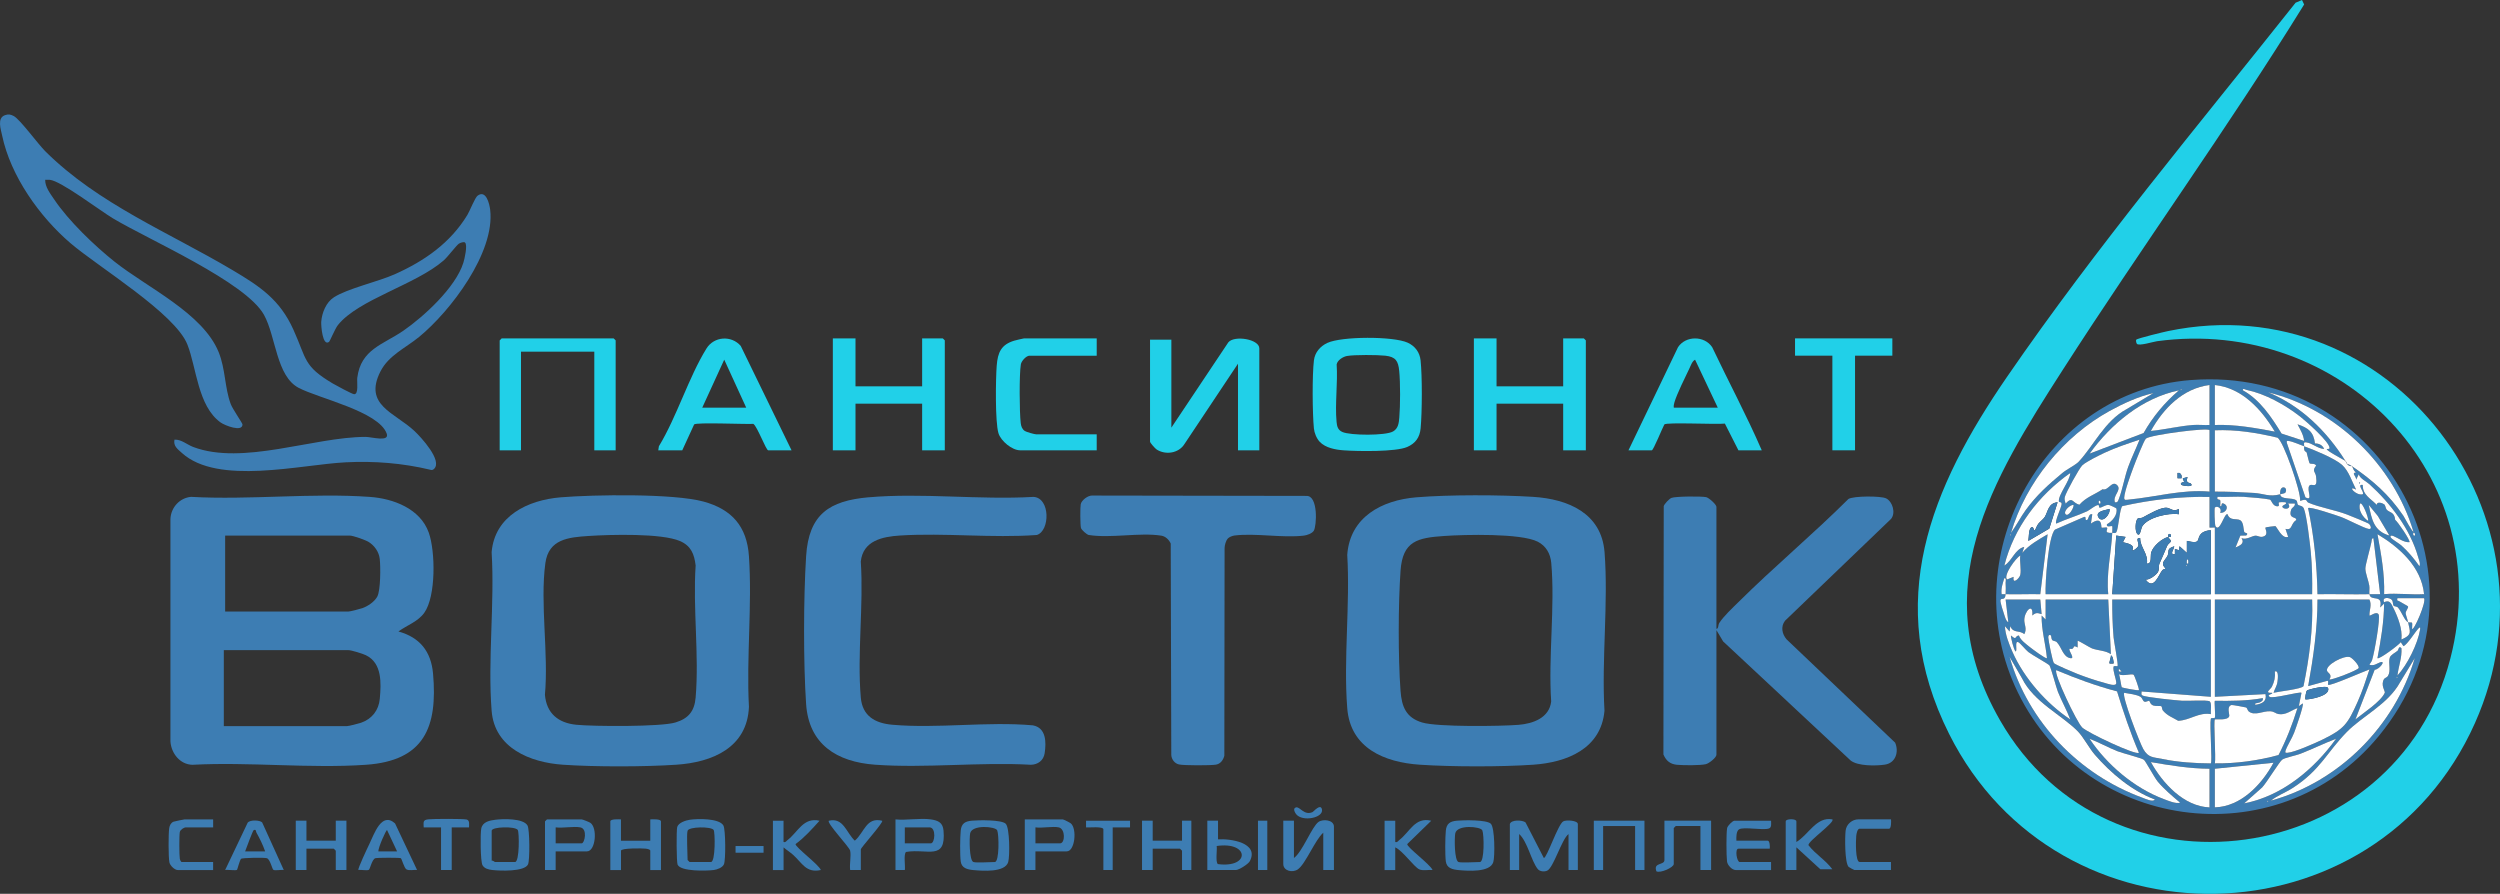 <?xml version="1.0" encoding="UTF-8"?> <svg xmlns="http://www.w3.org/2000/svg" id="_Слой_1" data-name="Слой 1" viewBox="0 0 708.3 253.23"><rect x="0" y="0" width="708.3" height="253.23" fill="#333333" stroke="none"/><defs><style> .cls-1 { fill: #fff; } .cls-2 { fill: #21d0e8; } .cls-3 { fill: #3d7db3; } </style></defs><path class="cls-2" d="M605.24,96.25c.26-.39,7.93-2.23,9.06-2.46,63.43-13.1,112.97,52.66,86.91,111.06-28.17,63.15-118.04,64.82-148.98,3.1-18.71-37.34-5.25-69.68,16.45-101.25,25.17-36.62,54.1-71.14,81.71-105.93l1.81-.77.61,1.27c-21.72,35.12-46.02,68.71-68.35,103.46-20.2,31.43-39.14,62.16-17.8,99.36,30.8,53.68,112.13,42.18,127.58-17.54,13.47-52.07-31.14-96.93-83.1-89.88-1.15.16-5.22,1.46-5.73.72-.19-.28-.3-.95-.18-1.14Z"></path><path class="cls-3" d="M646.02,140.04c.33-.1,1.35-.27,1.45-.44,1-1.68-1.72-2.52-1.45.44ZM598.44,150.98c-2.72.11-1.02-1.03-1.51-1.51-.13-.13-1.38.14-1.51,0-.2-.2.32-3.46-3.02-1.13l.38-2.64c-1.32-.33-.91,2.28-1.89,1.5-.07-.05.18-1-.49-.71l-8.18,3.56c-1.91,1.79-2.83,15.23-2.66,18.3h17.75c-.6-5.85.85-11.66,1.13-17.37ZM598.44,150.98c-2.72.11-1.02-1.03-1.51-1.51-.13-.13-1.38.14-1.51,0-.2-.2.32-3.46-3.02-1.13l.38-2.64c-1.32-.33-.91,2.28-1.89,1.5-.07-.05.18-1-.49-.71l-8.18,3.56c-1.91,1.79-2.83,15.23-2.66,18.3h17.75c-.6-5.85.85-11.66,1.13-17.37ZM646.02,140.04c.33-.1,1.35-.27,1.45-.44,1-1.68-1.72-2.52-1.45.44ZM646.02,140.04c.33-.1,1.35-.27,1.45-.44,1-1.68-1.72-2.52-1.45.44ZM598.44,150.98c-2.72.11-1.02-1.03-1.51-1.51-.13-.13-1.38.14-1.51,0-.2-.2.32-3.46-3.02-1.13l.38-2.64c-1.32-.33-.91,2.28-1.89,1.5-.07-.05.18-1-.49-.71l-8.18,3.56c-1.91,1.79-2.83,15.23-2.66,18.3h17.75c-.6-5.85.85-11.66,1.13-17.37ZM598.44,150.98c-2.72.11-1.02-1.03-1.51-1.51-.13-.13-1.38.14-1.51,0-.2-.2.32-3.46-3.02-1.13l.38-2.64c-1.32-.33-.91,2.28-1.89,1.5-.07-.05.18-1-.49-.71l-8.18,3.56c-1.91,1.79-2.83,15.23-2.66,18.3h17.75c-.6-5.85.85-11.66,1.13-17.37ZM646.02,140.04c.33-.1,1.35-.27,1.45-.44,1-1.68-1.72-2.52-1.45.44ZM646.02,140.04c.33-.1,1.35-.27,1.45-.44,1-1.68-1.72-2.52-1.45.44ZM598.44,150.98c-2.72.11-1.02-1.03-1.51-1.51-.13-.13-1.38.14-1.51,0-.2-.2.32-3.46-3.02-1.13l.38-2.64c-1.32-.33-.91,2.28-1.89,1.5-.07-.05.18-1-.49-.71l-8.18,3.56c-1.91,1.79-2.83,15.23-2.66,18.3h17.75c-.6-5.85.85-11.66,1.13-17.37ZM598.44,150.98c-2.72.11-1.02-1.03-1.51-1.51-.13-.13-1.38.14-1.51,0-.2-.2.32-3.46-3.02-1.13l.38-2.64c-1.32-.33-.91,2.28-1.89,1.5-.07-.05.18-1-.49-.71l-8.18,3.56c-1.91,1.79-2.83,15.23-2.66,18.3h17.75c-.6-5.85.85-11.66,1.13-17.37ZM646.02,140.04c.33-.1,1.35-.27,1.45-.44,1-1.68-1.72-2.52-1.45.44ZM646.02,140.04c.33-.1,1.35-.27,1.45-.44,1-1.68-1.72-2.52-1.45.44ZM598.44,150.98c-2.72.11-1.02-1.03-1.51-1.51-.13-.13-1.38.14-1.51,0-.2-.2.32-3.46-3.02-1.13l.38-2.64c-1.32-.33-.91,2.28-1.89,1.5-.07-.05.18-1-.49-.71l-8.18,3.56c-1.91,1.79-2.83,15.23-2.66,18.3h17.75c-.6-5.85.85-11.66,1.13-17.37ZM598.44,150.98c-2.72.11-1.02-1.03-1.51-1.51-.13-.13-1.38.14-1.51,0-.2-.2.32-3.46-3.02-1.13l.38-2.64c-1.32-.33-.91,2.28-1.89,1.5-.07-.05.18-1-.49-.71l-8.18,3.56c-1.91,1.79-2.83,15.23-2.66,18.3h17.75c-.6-5.85.85-11.66,1.13-17.37ZM646.02,140.04c.33-.1,1.35-.27,1.45-.44,1-1.68-1.72-2.52-1.45.44ZM646.02,140.04c.33-.1,1.35-.27,1.45-.44,1-1.68-1.72-2.52-1.45.44ZM598.44,150.98c-2.72.11-1.02-1.03-1.51-1.51-.13-.13-1.38.14-1.51,0-.2-.2.32-3.46-3.02-1.13l.38-2.64c-1.32-.33-.91,2.28-1.89,1.5-.07-.05.18-1-.49-.71l-8.18,3.56c-1.91,1.79-2.83,15.23-2.66,18.3h17.75c-.6-5.85.85-11.66,1.13-17.37ZM598.44,150.98c-2.72.11-1.02-1.03-1.51-1.51-.13-.13-1.38.14-1.51,0-.2-.2.32-3.46-3.02-1.13l.38-2.64c-1.32-.33-.91,2.28-1.89,1.5-.07-.05.18-1-.49-.71l-8.18,3.56c-1.91,1.79-2.83,15.23-2.66,18.3h17.75c-.6-5.85.85-11.66,1.13-17.37ZM646.02,140.04c.33-.1,1.35-.27,1.45-.44,1-1.68-1.72-2.52-1.45.44ZM646.02,140.04c.33-.1,1.35-.27,1.45-.44,1-1.68-1.72-2.52-1.45.44ZM598.44,150.98c-2.72.11-1.02-1.03-1.51-1.51-.13-.13-1.38.14-1.51,0-.2-.2.32-3.46-3.02-1.13l.38-2.64c-1.32-.33-.91,2.28-1.89,1.5-.07-.05.18-1-.49-.71l-8.18,3.56c-1.91,1.79-2.83,15.23-2.66,18.3h17.75c-.6-5.85.85-11.66,1.13-17.37ZM598.44,150.98c-2.72.11-1.02-1.03-1.51-1.51-.13-.13-1.38.14-1.51,0-.2-.2.32-3.46-3.02-1.13l.38-2.64c-1.32-.33-.91,2.28-1.89,1.5-.07-.05.18-1-.49-.71l-8.18,3.56c-1.91,1.79-2.83,15.23-2.66,18.3h17.75c-.6-5.85.85-11.66,1.13-17.37ZM646.02,140.04c.33-.1,1.35-.27,1.45-.44,1-1.68-1.72-2.52-1.45.44ZM646.02,140.04c.33-.1,1.35-.27,1.45-.44,1-1.68-1.72-2.52-1.45.44ZM598.44,150.98c-2.72.11-1.02-1.03-1.51-1.51-.13-.13-1.38.14-1.51,0-.2-.2.32-3.46-3.02-1.13l.38-2.64c-1.32-.33-.91,2.28-1.89,1.5-.07-.05.18-1-.49-.71l-8.18,3.56c-1.91,1.79-2.83,15.23-2.66,18.3h17.75c-.6-5.85.85-11.66,1.13-17.37ZM598.44,150.98c-2.72.11-1.02-1.03-1.51-1.51-.13-.13-1.38.14-1.51,0-.2-.2.32-3.46-3.02-1.13l.38-2.64c-1.32-.33-.91,2.28-1.89,1.5-.07-.05.18-1-.49-.71l-8.18,3.56c-1.91,1.79-2.83,15.23-2.66,18.3h17.75c-.6-5.85.85-11.66,1.13-17.37ZM646.02,140.04c.33-.1,1.35-.27,1.45-.44,1-1.68-1.72-2.52-1.45.44ZM646.02,140.04c.33-.1,1.35-.27,1.45-.44,1-1.68-1.72-2.52-1.45.44ZM598.44,150.98c-2.72.11-1.02-1.03-1.51-1.51-.13-.13-1.38.14-1.51,0-.2-.2.32-3.46-3.02-1.13l.38-2.64c-1.32-.33-.91,2.28-1.89,1.5-.07-.05.18-1-.49-.71l-8.18,3.56c-1.91,1.79-2.83,15.23-2.66,18.3h17.75c-.6-5.85.85-11.66,1.13-17.37ZM598.44,150.98c-2.72.11-1.02-1.03-1.51-1.51-.13-.13-1.38.14-1.51,0-.2-.2.32-3.46-3.02-1.13l.38-2.64c-1.32-.33-.91,2.28-1.89,1.5-.07-.05.18-1-.49-.71l-8.18,3.56c-1.91,1.79-2.83,15.23-2.66,18.3h17.75c-.6-5.85.85-11.66,1.13-17.37ZM646.02,140.04c.33-.1,1.35-.27,1.45-.44,1-1.68-1.72-2.52-1.45.44ZM646.02,140.04c.33-.1,1.35-.27,1.45-.44,1-1.68-1.72-2.52-1.45.44ZM596.93,149.47c-.13-.13-1.38.14-1.51,0-.2-.2.32-3.46-3.02-1.13l.38-2.64c-1.32-.33-.91,2.28-1.89,1.5-.07-.05.18-1-.49-.71l-8.18,3.56c-1.91,1.79-2.83,15.23-2.66,18.3h17.75c-.6-5.85.85-11.66,1.13-17.37-2.72.11-1.02-1.03-1.51-1.51ZM620.64,107.68c-41.41,3.26-66.6,49.01-49.83,86.59,18.4,41.23,74.25,49.33,103.14,14.27,35.14-42.65,1.84-105.2-53.31-100.86ZM682.26,176.28c.48,2.63,1.37,3.55-1.88,4.9.32-2.93-.96-6.25-2.25-8.89-.71-1.46-1.09-2.37-2.66-1.68-.69-1.55,1.52-1.37,2.18-.67.4.43.24,1.4.56,1.71.2.19.86.12,1.19.48,1,1.1,1.92,3.81,2.86,4.15-.15-.83-.64-2.03-.66-2.53-.04-.67.9-1.59.64-1.97-.09-.12-2.13-1.2-2.5-1.46-.33-.23-.7.07-.5-.84h7.55c.76.96-2.9,9.39-3.39,8.68.19-2.61-.06-1.5-1.14-1.88ZM675.47,168.35c.19-5.72-.86-11.39-1.89-16.99,6.26,3.75,12.45,9.26,13.21,16.99-3.79.21-7.61-.35-11.32,0ZM671.12,143.06l2.55,3.11,3.31,5.57c-4.43-1.21-5.03-4.68-5.86-8.68ZM684.15,151.74c-.13.25-.64-.23-.37-.76.13-.25.64.23.37.76ZM636.51,110.47c5.33,1.12,10.85,4.2,15.13,7.52,1.59,1.23,8.61,7.38,8.36,9.02-.03.26-.74.16-.77.2-.29.4,4.63,2.96,5.29,3.39-5.28-8.42-12.59-15.62-21.91-19.44,19.3,4.7,35.47,20.52,41.16,39.45-.25.33-2.56-4.05-2.86-4.5-4.13-6.06-8.54-9.9-14.51-14,.09.06.46,1.52,1.14,1.7-1.46.29-.02.91,0,2.07l.75-1.5c.34,1.22,2.07,1.95,3.03,2.82,5.99,5.44,11.54,12.68,13.77,20.58.21.75.75,1.93.38,2.64-1.49-2.13-3.16-4.11-5.09-5.86-.6-.54-2.82-1.86-3.02-2.26-.32-.63.23-.63.78-.41,1.42.58,2.8,1.8,4.5,1.73.41-.38-3.42-5.95-4.04-6.33-.17-2.3-1.7-2.06-2.4-2.89-.35-.4-.3-1.22-.74-1.53-.57-.41-2.09-.83-2.07.18-1.69-1.78-4.05-2.82-3.97-5.66-1.86-.27.56,1.98,0,2.64-1.95.55-4.57-2.7-1.89-1.31-1.14-2.22-2.07-5.28-3.96-6.99-2.04-1.84-8.04-4.31-10.76-5.29-.12,1.83.55,1.32.72,1.81.18.53.65,2.86.86,3.03.33.26,1.49-.1,1.82.65-1.26,1.55-.2,1.74-.02,3.03.55,3.98-1.22,1.73-1.91,2.66-.87,1.16,1.24,4.53-1.1,3.29l-5.27-15.42c-.08-.6-.05-.63.55-.55,1.09.14,3.15,1.07,4.35,1.5.04-.65-.33-1.23.55-1.12,1.82.23,3.27,1.8,5.12,1.88-.47-1.08-1.46-1.59-2.6-1.56-.39-3.34-1.98-4.43-4.95-5.43.79,1.52,1.7,2.98,1.88,4.72l-6.4-2.09c-2.84-4.65-6.09-9.57-10.96-12.26-.09-.72.68-.19,1.06-.11ZM670.93,147.59c-1.43-.94-2.96-3.16-2.26-4.91.65-.53,2.51,4.16,2.26,4.91ZM627.51,109.08c7.74.84,13.23,6.91,17,13.21-5.6-1.05-11.25-2.09-17-1.89v-11.32ZM629.96,142.68c-.89-.35-.25.91-.93.75-.05-.53.12-1.14,0-1.64-.09-.4-1.15-.01-.76-1,2.56.11,5.18-.15,7.74,0,1.55.09,5.68.42,7.1.75.43.09.72,1.76,1.96,1.9,1.05.12.32-.86.59-1.1.11-.1,1.79-.1,1.86-.04.82.65-1.42.77-.75,1.51.61.66,2.55.36,1.51-1.13h1.89c.15.88-.83,1.06-1.06,1.77-.89,2.79,1.69,1.81,1.44,2.94-1.59.92-1,3.01-3.02,2.46l.75,2.26c-1.77.74-3.21-2.95-3.66-3.04-.14-.03-2.66.3-2.76.4-.23.24.93,1.85-.38,2.46-1.08.51-1.66-.17-2.47-.15-.95.03-2.53,1.27-3.94.72.96,1.51-.44,2.1-1.7,2.64l1.36-3.36,1.66-.04c.88-.8-.44-.63-.56-1.02-.25-.79-.15-2.75-1.14-3.33-1.03-.6-2.93.3-3.59-1.69-.93-.32-2.19,5.32-3.41,3.41-.22-.35-.37-5.12-.17-5.3.62-.59,2.13.19,1.51,1.51,1.73.12,2.67-1.95.93-2.64ZM626,109.08v11.32c-1.55.09-3.15-.11-4.71,0-3.99.31-7.94,1.28-11.9,1.69,3.53-6.37,9.05-12.07,16.61-13.02ZM599.86,137.49c-1.51-1.56-2.55,1.69-4.15,1.12-2.21,1.51-4.69,2.23-6.57,4.39-2.07-.52-1.92-2.48-3.91-.32-.15-.72-.42-1.09-.23-1.89.28-1.17,4.1-8.21,5-9,1.19-1.05,4.73-2.79,6.3-3.52,3.18-1.5,6.55-2.6,9.89-3.7-1.02,2.59-2.28,5.09-3.22,7.72-1.05,2.9-1.61,6.39-2.65,9.06-.22.59-.31,1.09-1.12.95-.69-1.92,1.99-3.43.66-4.81ZM595.04,142.68c-.13.25-.64-.23-.37-.76.13-.25.64.23.37.76ZM585.23,145.7c-.77-.8,1.25-2.77,2.26-2.64.17.68-1.44,3.5-2.26,2.64ZM604.48,132.29c.45-1.23,2.93-7.49,3.49-8.02,1.14-1.07,18.03-3.27,18.03-2.36v17.37c-7.73-.69-15.37,1.57-22.85,2.26-.73.06-1.37.34-1.32-.56.1-1.86,1.92-6.71,2.65-8.69ZM617.89,110.21c.24.13.24.25,0,.38v-.38ZM607.33,122.69l-15.3,5.84c6.09-8.45,14.9-15.77,25.29-17.94-4.06,3.51-7.34,7.41-9.99,12.1ZM597.68,116.43c3.76-2.08,8.3-4.17,12.46-5.08l-7.67,4.59c-6.22,3.36-9.32,10.4-13.58,14.92-.77.82-3.4,2.16-4.59,3.15-3.89,3.23-7.33,6.31-10.33,10.44-1.53,2.1-2.7,4.44-4.22,6.53,4.23-14.35,14.83-27.31,27.93-34.55ZM569.56,151.36c.24.13.24.25,0,.38v-.38ZM607.03,226.02c-17.98-6.56-32.41-21.48-37.66-39.93l3.53,6.09c3.28,6.72,11.36,10.43,15.88,15.09,1.5,1.54,3.13,4.67,4.76,6.56,4.46,5.16,10.54,10.26,16.98,12.66-.49.9-2.75-.2-3.49-.47ZM600.33,189.49l.75.75c-.79.11-.86.04-.75-.75ZM604.5,191.16c.23.16,1.68,4.19,1.49,4.37-.21.2-4.68-.64-4.84-.82-.19-.23-.5-3.07-.82-3.71,1.06.68,3.58-.25,4.17.16ZM605.99,213.27c-.85.81-14.51-5.66-16.06-7.15-1.6-1.54-8.18-15.39-7.35-16.25,5.61,2.37,11.31,4.46,17.21,6,1.82,5.91,3.77,11.72,6.2,17.4ZM613.07,226.4c-8.36-3.11-16.14-9.74-21.04-17.1,2.67,1.01,5.17,2.45,7.82,3.51,1.38.54,6.97,1.97,7.56,2.44.48.4,2.95,5,3.88,6.13,1.74,2.13,4.29,4.27,6.41,6.05-1.38.33-3.29-.53-4.63-1.03ZM626,228.75c-7.3-.29-13.29-6.82-16.61-12.83,5.5.93,11.01,1.85,16.61,1.88v10.95ZM632.27,199.74c.2-.05,3.76.61,4.03.7.44.13.44.84.82,1.14,1.71,1.35,4.03-.18,6.08-.05,1.17.08,1.53.65,2.27.78,2.15.39,3.62-1.02,5.45-1.69-1.42,4.59-3.17,9.06-5.38,13.31-5.85,1.59-11.94,2.43-18.03,2.36.34-1.57-.44-12.02,0-12.46.16-.15,3.81.42,4.09-.97.1-.46-.82-2.77.67-3.12ZM627.51,228.75v-10.95l16.62-1.69c-3.29,6.13-9.2,12.43-16.62,12.64ZM640.92,223.09c1.35-1.47,4.95-7.41,5.7-7.89.94-.6,3.8-1.12,5.15-1.65,3.41-1.33,6.69-2.95,10.1-4.25-6.25,8.67-15.34,16.25-26.05,18.31l5.1-4.52ZM642.43,227.24v-.38c.24.13.24.25,0,.38ZM643.37,226.86c1.86-1.5,4.21-2.31,6.32-3.69,7.74-5.05,9.52-9.95,15.19-15.77,4.42-4.52,11.65-7.83,15.05-14.01l4.22-6.92c-5.64,19.21-21.41,35.07-40.78,40.39ZM679.05,192.13v-.38c.25.13.25.25,0,.38ZM685.67,178.35c-.68,4.08-3.63,10.02-6.42,13.03.29-2.59,1.32-5.1,1.13-7.74-.81-.81-.76.44-1.12.75-.65.57-1.96,1.14-2.2,1.97-.46,1.55.43,3.65-.51,5.17-.25.41-.9.54-1.1.86-1.06,1.75.4,3.48.21,3.89-1.13,2.54-6.12,5.74-8.32,7.55l5.46-14.08c1.15.05,3.5-2.81,1.44-2.06-.96.36-1.59,1.03-2.93.66.22-.48.56-.77.75-1.33.57-1.68,2.45-12,1.84-12.95-.65-1.02-2.36.56-2.58.32-.05-1.64.73-2.93-.01-4.53h-14.72c0,8.24-1.18,16.44-2.64,24.53l5.46-1.51c.44.02.05.99.2,1.14.47.47,10.21-3.85,11.7-4.35-1.01,3.09-2,6.17-3.33,9.13-2.81,6.28-3.76,7.73-10.01,10.76-2,.98-7.93,3.61-9.87,3.72-.52.03-.74.04-.57-.56.38-1.28,1.87-3.6,2.44-5.12.43-1.11,2.81-7.83,2.46-8.3l-1.12.76.75-3.77c-.46-.44-8.18,1.8-9.06,1.12-.87-.67.98-.66.75-1.12-2.4.12-.44-.95-.06-1.76.68-1.42.98-2.68.82-4.29,1.18-.43.83,2.17.75,2.83-.17,1.39-.76,2-1.13,3.21,1.39-.36,7.93-1.03,8.5-1.88,1.66-8.06,2.73-16.29,2.45-24.54h-27.57v27.56l14.35-.76c.44,2.08-1,2.74-2.82,3.03-.63-.51.87-.5,1.21-.68.53-.28.99-.51.85-1.22-4.48.81-9.04.82-13.59.76-.2.2.19,3.9.03,4.7-.09.45-1.1-.04-1.18.41-.36,1.81.47,12.19.02,12.63-4.47-.03-9.27-.33-13.67-1.24-2.72-.57-4.04-.31-5.48-2.83-1.02-1.8-6.18-15.12-5.39-15.93,1.25.23,3.59.48,4.6,1.14.55.35.63,1.12,1.06,1.34.53.26,1.15-.34,1.45-.18.15.09.21.99,1.17,1.31.69.23,1.97.02,2.24.21.2.14.17.89.42,1.18,1.29,1.52,2.66,1.93,4.35,2.93,3.36-.15,5.8-2.48,9.25-1.89-.12-.88.34-3.14-.35-3.62-.66-.45-6.34-.07-7.76-.17-1.72-.11-10.34-.96-11.27-1.5-.51-.29-.2-.68-.25-1.13l19.63,1.51v-27.56h-27.94c-.02,3.57.07,7.2.38,10.75.11,1.21,1.41,7.82,1.12,8.12-.13.13-1.06-.23-1.14.2-.22,1.19.7,3.2.78,4.53.07,1.24-2.69.18-3.4-.01-2.43-.63-5.32-1.63-7.66-2.54-1-.39-6.18-2.58-6.6-3.02-.38-.41-1.55-6.34-1.6-7.28-.04-.63.35-.91.75-.56.1.09.1.96.34,1.26.29.36.96.25,1.33.64,1.37,1.44,1.74,4.14,3.8,4.52,1.58.3-.63-2.21-.18-2.64.07-.07.61.12.82-.03.6-.44.1-1.11,1.44-.35v-1.89c.16-.17,3.47,1.93,4.08,2.15,1.74.64,3.84.58,5.36,1.63l-.75-15.48h-17.75v5.66l-1.13-1.13c-.07,4.07,1.13,8.04,1.51,12.08-.29.33-4.23-2.65-4.71-3.03-1.12-.9-2.83-2.09-3.23-3.39-1.27.08-.48,1.58-2.25,0-.15.19.74,4.04,1.32,4.53.56-.25-.37-3.11.75-2.64.5.21,2.11,2.21,2.86,2.8,1.02.79,5.67,3.41,5.92,3.71.48.59,1.9,6.18,2.45,7.56,1.06,2.65,2.49,5.15,3.5,7.82-6.77-4.5-13.06-11.64-16.37-19.11-.99-2.22-2.09-5.02-2.14-7.31l1.32,1.51.19-1.51c.88,2.14,2.49,1.01,3.97,2.26.82-1.47,0-2.7,0-3.96.01-2.54,2.6-5.21,2.27-1.32,1-.88,1.42-.78,2.64-.38l-.38-4.15h-9.82l.76,6.41c-.61-.17-.94-1.5-1.14-2.07-.26-.72-1.2-3.65-1.09-4.13.2-.89,1.32.33,1.47-1.72-.37-.01-.75.02-1.13,0-.22-1.62.3-3.03.76-4.53.66-.09.36.86.37,1.31.04,1.02.08,2.22,0,3.22,3.27.09,6.56-.07,9.82,0l2.08-16.98c-2.54,1.5-5.3,3.02-7.18,5.27l.56-1.7c-2.68.66-3.41,3.96-5.64,5.3,2.7-10.77,9.7-19.92,18.68-26.24-.04,2.16-3.48,6.24-3.23,8.07.04.3.83.05.78.75-.06.98-2.04,4.96-1.52,5.52,2.85-1.3,5.94-2.2,8.78-3.5.63-.29,2.75-2.06,3.24-1.7.09.06.06.68.27.7.58.05,1.63-.89,2.6-.78.25.03,2.1.87,2.13.98.48,1.78-1.21,3.72-2.67,4.49-.23,1.09,1.29.34,1.51.56.07.07.02,1.56,0,1.89.38-.01.91.2,1.17-.22.58-.9.96-6.86,1.7-7.37,8.08-1.82,16.39-2.77,24.69-2.6v8.68c0,.08,1.51-.07,1.51,0v18.88h27.57c.06-3.97,0-7.94-.38-11.89-.23-2.44-1.17-10.52-1.97-12.38-.4-.93-1.35-.7-1.71-1.13-.2-.25-.08-.91-.47-1.21-1.13-.88-4.38-.04-4.53-1.7-3.13.83-4.56-.19-7.37-.38-3.69-.24-7.44-.38-11.14-.38v-17.37c5.99-.26,11.94.7,17.74,2.09,1.64.84,6.67,15.22,6.43,17.92,2.22-.82,1.6.17,2.35.5,3.07,1.33,7.57,2.06,10.97,3.37.89.34,5.89,2.36,6.22,2.65.32.29.97,1.58-.1,1.42-1.36-.21-6.02-2.73-7.92-3.41-.78-.29-9.23-3.18-9.26-2.45,1.7,8,2.5,16.17,2.65,24.35,4.9-.09,9.82.11,14.72,0-.1-.73.08-1.59-.04-2.4-.24-1.51-1.15-3.66-1.11-4.95.03-1.04,1.38-5.74,1.71-7.39.08-.4.03-1.21.57-1.11l1.9,15.85c-1.01.02-2.02-.03-3.03,0,.33,2.23,3.92-.23,3.03,3.77l1.12-1.13c-.03,5.22-.92,10.37-1.88,15.48.45.47,6.11-3.77,6.61-4.53l.75,1.13c1.12-.41,3.34-4.12,4.34-5.1.44-.43.46-.05.39.38ZM659.29,190c-.36-1.63,4.74-4.36,6.47-3.84.65.2,2.73,2.35,2.51,3.09-.19.66-7.94,3.59-8.28,3.26.93-1.51-.56-1.84-.7-2.51ZM572.39,162.87c-.2.94-2.28,2.96-1.89.57l-1.89.75c-1.07-1.21,2.49-6.11,3.78-6.79-.23,1.61.32,4,0,5.47ZM646.02,140.04c.33-.1,1.35-.27,1.45-.44,1-1.68-1.72-2.52-1.45.44ZM596.93,149.47c-.13-.13-1.38.14-1.51,0-.2-.2.32-3.46-3.02-1.13l.38-2.64c-1.32-.33-.91,2.28-1.89,1.5-.07-.05.18-1-.49-.71l-8.18,3.56c-1.91,1.79-2.83,15.23-2.66,18.3h17.75c-.6-5.85.85-11.66,1.13-17.37-2.72.11-1.02-1.03-1.51-1.51ZM598.44,150.98c-2.72.11-1.02-1.03-1.51-1.51-.13-.13-1.38.14-1.51,0-.2-.2.32-3.46-3.02-1.13l.38-2.64c-1.32-.33-.91,2.28-1.89,1.5-.07-.05.18-1-.49-.71l-8.18,3.56c-1.91,1.79-2.83,15.23-2.66,18.3h17.75c-.6-5.85.85-11.66,1.13-17.37ZM646.02,140.04c.33-.1,1.35-.27,1.45-.44,1-1.68-1.72-2.52-1.45.44ZM646.02,140.04c.33-.1,1.35-.27,1.45-.44,1-1.68-1.72-2.52-1.45.44ZM598.44,150.98c-2.72.11-1.02-1.03-1.51-1.51-.13-.13-1.38.14-1.51,0-.2-.2.32-3.46-3.02-1.13l.38-2.64c-1.32-.33-.91,2.28-1.89,1.5-.07-.05.18-1-.49-.71l-8.18,3.56c-1.91,1.79-2.83,15.23-2.66,18.3h17.75c-.6-5.85.85-11.66,1.13-17.37ZM598.44,150.98c-2.72.11-1.02-1.03-1.51-1.51-.13-.13-1.38.14-1.51,0-.2-.2.32-3.46-3.02-1.13l.38-2.64c-1.32-.33-.91,2.28-1.89,1.5-.07-.05.18-1-.49-.71l-8.18,3.56c-1.91,1.79-2.83,15.23-2.66,18.3h17.75c-.6-5.85.85-11.66,1.13-17.37ZM646.02,140.04c.33-.1,1.35-.27,1.45-.44,1-1.68-1.72-2.52-1.45.44ZM646.02,140.04c.33-.1,1.35-.27,1.45-.44,1-1.68-1.72-2.52-1.45.44ZM598.44,150.98c-2.72.11-1.02-1.03-1.51-1.51-.13-.13-1.38.14-1.51,0-.2-.2.32-3.46-3.02-1.13l.38-2.64c-1.32-.33-.91,2.28-1.89,1.5-.07-.05.18-1-.49-.71l-8.18,3.56c-1.91,1.79-2.83,15.23-2.66,18.3h17.75c-.6-5.85.85-11.66,1.13-17.37ZM598.44,150.98c-2.72.11-1.02-1.03-1.51-1.51-.13-.13-1.38.14-1.51,0-.2-.2.32-3.46-3.02-1.13l.38-2.64c-1.32-.33-.91,2.28-1.89,1.5-.07-.05.18-1-.49-.71l-8.18,3.56c-1.91,1.79-2.83,15.23-2.66,18.3h17.75c-.6-5.85.85-11.66,1.13-17.37ZM646.02,140.04c.33-.1,1.35-.27,1.45-.44,1-1.68-1.72-2.52-1.45.44ZM646.02,140.04c.33-.1,1.35-.27,1.45-.44,1-1.68-1.72-2.52-1.45.44ZM598.44,150.98c-2.72.11-1.02-1.03-1.51-1.51-.13-.13-1.38.14-1.51,0-.2-.2.32-3.46-3.02-1.13l.38-2.64c-1.32-.33-.91,2.28-1.89,1.5-.07-.05.18-1-.49-.71l-8.18,3.56c-1.91,1.79-2.83,15.23-2.66,18.3h17.75c-.6-5.85.85-11.66,1.13-17.37ZM598.44,150.98c-2.72.11-1.02-1.03-1.51-1.51-.13-.13-1.38.14-1.51,0-.2-.2.32-3.46-3.02-1.13l.38-2.64c-1.32-.33-.91,2.28-1.89,1.5-.07-.05.18-1-.49-.71l-8.18,3.56c-1.91,1.79-2.83,15.23-2.66,18.3h17.75c-.6-5.85.85-11.66,1.13-17.37ZM646.02,140.04c.33-.1,1.35-.27,1.45-.44,1-1.68-1.72-2.52-1.45.44ZM646.02,140.04c.33-.1,1.35-.27,1.45-.44,1-1.68-1.72-2.52-1.45.44ZM598.44,150.98c-2.72.11-1.02-1.03-1.51-1.51-.13-.13-1.38.14-1.51,0-.2-.2.32-3.46-3.02-1.13l.38-2.64c-1.32-.33-.91,2.28-1.89,1.5-.07-.05.18-1-.49-.71l-8.18,3.56c-1.91,1.79-2.83,15.23-2.66,18.3h17.75c-.6-5.85.85-11.66,1.13-17.37ZM598.44,150.98c-2.72.11-1.02-1.03-1.51-1.51-.13-.13-1.38.14-1.51,0-.2-.2.32-3.46-3.02-1.13l.38-2.64c-1.32-.33-.91,2.28-1.89,1.5-.07-.05.18-1-.49-.71l-8.18,3.56c-1.91,1.79-2.83,15.23-2.66,18.3h17.75c-.6-5.85.85-11.66,1.13-17.37ZM646.02,140.04c.33-.1,1.35-.27,1.45-.44,1-1.68-1.72-2.52-1.45.44ZM646.02,140.04c.33-.1,1.35-.27,1.45-.44,1-1.68-1.72-2.52-1.45.44ZM598.44,150.98c-2.72.11-1.02-1.03-1.51-1.51-.13-.13-1.38.14-1.51,0-.2-.2.32-3.46-3.02-1.13l.38-2.64c-1.32-.33-.91,2.28-1.89,1.5-.07-.05.18-1-.49-.71l-8.18,3.56c-1.91,1.79-2.83,15.23-2.66,18.3h17.75c-.6-5.85.85-11.66,1.13-17.37ZM598.44,150.98c-2.72.11-1.02-1.03-1.51-1.51-.13-.13-1.38.14-1.51,0-.2-.2.32-3.46-3.02-1.13l.38-2.64c-1.32-.33-.91,2.28-1.89,1.5-.07-.05.18-1-.49-.71l-8.18,3.56c-1.91,1.79-2.83,15.23-2.66,18.3h17.75c-.6-5.85.85-11.66,1.13-17.37ZM646.02,140.04c.33-.1,1.35-.27,1.45-.44,1-1.68-1.72-2.52-1.45.44ZM646.02,140.04c.33-.1,1.35-.27,1.45-.44,1-1.68-1.72-2.52-1.45.44ZM598.44,150.98c-2.72.11-1.02-1.03-1.51-1.51-.13-.13-1.38.14-1.51,0-.2-.2.32-3.46-3.02-1.13l.38-2.64c-1.32-.33-.91,2.28-1.89,1.5-.07-.05.18-1-.49-.71l-8.18,3.56c-1.91,1.79-2.83,15.23-2.66,18.3h17.75c-.6-5.85.85-11.66,1.13-17.37ZM598.44,150.98c-2.72.11-1.02-1.03-1.51-1.51-.13-.13-1.38.14-1.51,0-.2-.2.32-3.46-3.02-1.13l.38-2.64c-1.32-.33-.91,2.28-1.89,1.5-.07-.05.18-1-.49-.71l-8.18,3.56c-1.91,1.79-2.83,15.23-2.66,18.3h17.75c-.6-5.85.85-11.66,1.13-17.37ZM646.02,140.04c.33-.1,1.35-.27,1.45-.44,1-1.68-1.72-2.52-1.45.44ZM646.02,140.04c.33-.1,1.35-.27,1.45-.44,1-1.68-1.72-2.52-1.45.44ZM598.44,150.98c-2.72.11-1.02-1.03-1.51-1.51-.13-.13-1.38.14-1.51,0-.2-.2.32-3.46-3.02-1.13l.38-2.64c-1.32-.33-.91,2.28-1.89,1.5-.07-.05.18-1-.49-.71l-8.18,3.56c-1.91,1.79-2.83,15.23-2.66,18.3h17.75c-.6-5.85.85-11.66,1.13-17.37ZM598.44,150.98c-2.72.11-1.02-1.03-1.51-1.51-.13-.13-1.38.14-1.51,0-.2-.2.32-3.46-3.02-1.13l.38-2.64c-1.32-.33-.91,2.28-1.89,1.5-.07-.05.18-1-.49-.71l-8.18,3.56c-1.91,1.79-2.83,15.23-2.66,18.3h17.75c-.6-5.85.85-11.66,1.13-17.37ZM646.02,140.04c.33-.1,1.35-.27,1.45-.44,1-1.68-1.72-2.52-1.45.44ZM646.02,140.04c.33-.1,1.35-.27,1.45-.44,1-1.68-1.72-2.52-1.45.44ZM598.44,150.98c-2.72.11-1.02-1.03-1.51-1.51-.13-.13-1.38.14-1.51,0-.2-.2.32-3.46-3.02-1.13l.38-2.64c-1.32-.33-.91,2.28-1.89,1.5-.07-.05.18-1-.49-.71l-8.18,3.56c-1.91,1.79-2.83,15.23-2.66,18.3h17.75c-.6-5.85.85-11.66,1.13-17.37Z"></path><path class="cls-3" d="M666.4,132.11c-.26-.19-.73.27-1.51-.76.23.15.76.23,1.51.76Z"></path><path class="cls-3" d="M664.89,131.35c-.26-.34-.26-.57-.38-.76.27.17.32.72.38.76Z"></path><path class="cls-3" d="M122.69,190.82c-.56-6.27-3.77-10.25-9.81-11.91,2.42-1.78,5.5-2.75,7.33-5.3,3.34-4.65,3.16-17.46,1.26-22.73-2.43-6.78-10.03-9.63-16.7-10.1-16.37-1.18-34.11.92-50.63-.01-3.22.28-5.7,2.99-5.85,6.23v63.08c.23,3.36,2.7,6.52,6.23,6.6,16.05-.86,33.2,1.1,49.12,0,16.58-1.13,20.4-10.67,19.05-25.86ZM63.79,151.74h35.3c.94,0,4.43,1.23,5.36,1.81,1.68,1.06,2.91,2.81,3.14,4.79.25,2.22.26,8.82-.68,10.65-.76,1.47-2.71,2.78-4.24,3.31-.67.23-3.45.96-3.95.96h-34.93v-21.52ZM107.6,198c-.29,3.25-2.25,5.72-5.31,6.77-.67.23-3.45.95-3.95.95h-34.93v-21.52h35.31c.83,0,4.09,1.01,4.97,1.45,4.6,2.24,4.31,7.88,3.91,12.35Z"></path><path class="cls-3" d="M454.6,156.44c-.86-11.04-10.32-15.04-20.2-15.67-9.39-.59-23.8-.64-33.13.13-9.79.81-18.8,5.58-19.57,16.3.85,14.12-1.09,29.47,0,43.44.88,11.32,10.51,15.35,20.59,16.02,9.14.61,22.96.63,32.09,0,9.59-.66,19.24-4.53,20.2-15.29-.85-14.59,1.14-30.48.02-44.93ZM439.48,198.74c-.52,4.64-5.13,6.29-9.24,6.62-5.2.41-22.97.65-27.31-.66-4.57-1.37-5.8-4.48-6.13-8.97-.7-9.38-.66-24.6,0-34,.59-8.49,4.83-9.36,12.4-9.88,5.8-.4,21.69-.81,26.47,1.62,2.35,1.2,3.59,3.38,3.83,5.99,1.11,12.49-.87,26.62-.02,39.28Z"></path><path class="cls-3" d="M212.19,157.57c-.57-8.41-4.82-13.26-12.85-15.46-8.56-2.34-31.09-1.98-40.48-1.21-9.29.77-18.69,5.24-19.57,15.54.89,14.6-1.14,30.51,0,44.95.83,10.57,10.93,14.64,20.22,15.27,9.13.63,22.94.61,32.09,0,10.21-.68,20.11-4.82,20.59-16.4-.75-13.95.95-28.85,0-42.69ZM197.09,197.62c-.33,3.88-2.05,5.97-5.75,7.08-4.14,1.25-23.12,1.13-28.06.64-5.13-.51-8.43-3.22-8.89-8.48,1.07-11.68-1.42-25.9.12-37.29.92-6.84,6.53-7.34,12.28-7.72,6.07-.4,20.66-.82,25.89,1.45,3.1,1.36,4.02,3.66,4.41,6.92-.81,12.09,1.02,25.46,0,37.4Z"></path><path class="cls-3" d="M486.3,178.16c.65-.03.42-1.06.8-1.65,1.27-1.97,3.71-4.21,5.42-5.91,10.09-10.01,21.1-19.19,31.18-29.23,1.41-.89,9.25-.9,10.7-.16,1.83.94,2.75,4.16,1.37,5.81l-30.04,28.85c-1.27,1.66-.85,3.75.44,5.27l30.76,29.27c1.13,2.61.14,5.76-2.88,6.22-2.52.39-7.71.45-9.73-1.17l-36.12-33.73-1.9-3.2v35.3c0,.81-2.09,2.45-2.99,2.67-1.64.39-6.37.34-8.16.18-1.95-.18-3.1-1.12-3.87-2.93l.09-70.35c.21-.67,1.55-2.08,2.19-2.34,1.12-.45,8.5-.5,9.83-.21.8.18,2.91,2.09,2.91,2.75v34.54Z"></path><path class="cls-3" d="M246.08,140.9c15.02-1.33,31.54.77,46.72-.12,4.81.26,4.71,9.64.96,10.79-12.71.93-26.1-.65-38.74.15-5.02.32-10.5,1.45-11.14,7.36.83,12.46-1.06,26.23,0,38.53.45,5.21,3.97,7.28,8.89,7.72,12.75,1.14,26.95-.98,39.85.17,3.8.68,3.83,4.79,3.35,7.92-.31,2.02-1.92,3.23-3.92,3.25-14.41-.82-29.91,1.03-44.19-.02-10.76-.8-18.69-5.75-19.47-17.16s-.76-29.99,0-41.93,6.66-15.69,17.69-16.67Z"></path><path class="cls-3" d="M131.73,68.7c-.31-.26-1.29.07-1.71.33-.68.43-3.15,3.74-4.31,4.75-7.89,6.89-24.2,11.05-29.99,18.34-.79.99-2.26,4.56-2.47,4.72-1.87,1.46-2.31-4.62-2.24-5.65.19-2.56,1.37-5.54,3.61-6.97,3.9-2.5,12.43-4.38,17.25-6.53,8.41-3.76,15.73-8.86,20.56-16.82.69-1.14,2.14-4.89,2.88-5.43,2.42-1.79,3.38,2.38,3.57,4.04,1.4,12.08-11.25,28.7-20.17,36-3.84,3.14-8.63,5.2-10.95,9.81-4.8,9.52,4.05,11.56,9.65,16.81,1.74,1.63,8.19,8.52,5.49,10.81-.31.26-.59.31-.97.18-7.84-1.88-15.91-2.52-23.97-2.11-12.85.65-36.22,6.61-46.44-2.66-1.2-1.09-2.46-1.94-2.09-3.76,1.95-.1,3.53,1.4,5.29,2.07,14.05,5.32,34.1-2.83,48.88-2.85,1.65,0,6.9,1.57,5.94-.99-2.35-6.24-19.05-9.86-24.88-12.88-6.4-3.31-6.47-14.59-9.87-20.71-5.17-9.32-32.74-21.3-42.85-27.37-3.6-2.16-14.75-10.63-17.82-10.88-.44-.04-.88,0-1.32,0-.04,2.04,1.45,3.91,2.56,5.56,4.04,6.03,11.4,13.1,17.1,17.63,9.24,7.34,25.01,14.58,29.49,25.63,1.96,4.84,1.67,9.97,3.42,14.71.5,1.36,3.32,5.41,3.33,5.75.04,2.29-5.02.33-6.25-.57-6.4-4.67-6.75-15.37-9.34-22-3.46-8.86-25.17-21.95-33.15-28.77C11.21,61.39,3,49.86.61,38.42c-.37-1.78-1.53-5.03.86-5.81.98-.32,1.55-.19,2.43.27,1.76.92,6.86,7.91,8.91,9.96,15.03,14.97,35.18,23.06,53.12,33.72,7.75,4.6,13.35,8.33,17.18,16.8s2.79,10.31,11.15,15.28c.87.52,5.44,2.98,6.04,3.04,1.39.13.78-3.53.92-4.63,1.03-8.14,7.33-9.4,13.07-13.36s14.81-12.24,16.99-19.25c.33-1.05,1.26-5.05.46-5.72Z"></path><path class="cls-3" d="M347.85,152.61c-.55.6-.89,1.86-.9,2.69l-.07,58.82c-.32,1.21-1.07,2.3-2.39,2.52-1.54.25-9.04.26-10.47-.06-1.25-.28-2.14-1.49-2.17-2.74l-.16-59.86c-.51-1.08-1.46-2.03-2.68-2.22-6.11-.96-14.25.81-20.58-.19-.59-.18-2-1.41-2.17-1.99-.22-.77-.24-5.83-.07-6.71.22-1.14,2.02-2.49,3.19-2.47l60.71.1c3.46-.2,2.96,8.56,2.13,9.88-.48.76-1.9,1.26-2.79,1.37-6.04.72-13.64-.76-19.66-.03-.64.08-1.52.43-1.94.89Z"></path><path class="cls-2" d="M356.79,127.58h-6.04v-24.54l-15.17,22.77c-1.63,2.61-5.3,3.17-7.85,1.56-.43-.27-1.9-1.9-1.9-2.25v-28.88h6.04v24.92l16.14-24.17c1.72-2.07,8.78-.9,8.78,1.71v28.88Z"></path><path class="cls-2" d="M402.48,102.09c-.25-2.29-1.57-4.05-3.67-5.01-4.09-1.85-18.74-1.82-22.78.09-1.98.94-3.49,2.65-3.77,4.92-.51,4.15-.43,15.03-.01,19.28.13,1.31.76,2.85,1.66,3.81,1.62,1.73,4.56,2.26,6.84,2.41,3.92.28,14.72.47,17.95-.96,2.35-1.03,3.55-2.72,3.79-5.27.43-4.57.47-14.74-.01-19.27ZM396.45,118.34c-.13,1.56-.31,3.06-1.77,3.9-2.11,1.22-12.14,1.17-14.38.14-1.28-.58-1.51-1.62-1.63-2.9-.47-5.15.38-11.01.03-16.24.22-1.2,1.8-2.17,2.91-2.38,2.09-.38,8.65-.33,10.86-.09,2.97.33,3.68,1.49,3.96,4.35.33,3.34.31,9.84.02,13.22Z"></path><path class="cls-2" d="M424,95.87v13.59h18.88v-13.59h5.85s.57.53.57.57v31.14h-6.42v-13.21h-18.88v13.21h-6.42v-31.71h6.42Z"></path><path class="cls-2" d="M242.38,95.87v13.59h18.88v-13.59h5.85s.57.53.57.57v31.14h-6.42v-13.21h-18.88v13.21h-6.42v-31.71h6.42Z"></path><path class="cls-2" d="M209.86,98c-2.66-3.06-7.57-2.71-9.71.75-5.07,8.21-8.37,19.28-13.47,27.68l-.18,1.15h6.8l3.36-7.32c.5-.67,14.71-.02,16.78-.17,1.11.72,3.6,7.49,4.21,7.49h6.61l-14.4-29.58ZM198.96,115.5l6.23-13.6,6.23,13.6h-12.46Z"></path><path class="cls-2" d="M485.1,98.38c-2.17-3.32-7.51-3.33-9.69,0l-14.03,29.2h6.61c.44,0,3.02-6.37,3.55-7.32.51-.69,15,.05,17.15-.25l3.84,7.57h6.61c-4.29-9.9-9.41-19.44-14.04-29.2ZM474.22,115.5c-.07-.53.03-1.01.18-1.52.66-2.29,3.14-7.31,4.28-9.68.39-.81.74-1.96,1.57-2.39l6.43,13.59h-12.46Z"></path><path class="cls-2" d="M174.42,127.58h-6.04v-27.94h-20.77v27.94h-6.04v-31.14s.53-.57.57-.57h31.72s.57.53.57.57v31.14Z"></path><path class="cls-2" d="M310.72,95.87v4.91h-19.07c-.86,0-2.27,1.46-2.43,2.48-.47,2.94-.39,13.51-.03,16.59.11.91.36,1.7,1.15,2.25.44.31,2.78.95,3.2.95h17.18v4.53h-21.71c-2.26,0-5.44-2.62-6.12-4.83-.97-3.13-.79-15.42-.5-19.16s1.27-5.98,5-7.08c.42-.12,2.55-.64,2.76-.64h20.58Z"></path><polygon class="cls-2" points="536.14 95.87 536.14 100.77 525.57 100.77 525.57 127.58 519.15 127.58 519.15 100.77 508.57 100.77 508.57 95.87 536.14 95.87"></polygon><path class="cls-3" d="M427.77,233.47c.36-1.28,3.48-1.19,4.44-.47l5.19,10.09c.86,0,3.99-9.48,5.48-10.37.83-.5,4.15-.27,4.15.75v13.02h-2.64v-10.19c-1.97,1.53-4.23,9.55-6.05,10.38-.78.35-2.07.27-2.66-.46-1.87-2.31-2.86-7.7-5.27-9.93v10.19h-2.64v-13.02Z"></path><path class="cls-3" d="M366.6,232.52v10.57c2.42-1.74,5.05-8.85,6.96-10.22,1.22-.88,4.37-.64,4.37,1.35v12.27h-3.02v-10.57c-2.31,2.01-5.02,8.85-7.18,10.37-1.59,1.11-4.15.41-4.15-1.5v-12.27h3.02Z"></path><path class="cls-3" d="M204.96,233.89c-1.17-2.09-7.32-1.96-9.49-1.64-1.14.16-3.24.82-3.6,2.05-.26.9-.21,9.96.11,10.68.9,1.99,8.18,1.76,10.2,1.52.99-.12,2.49-.67,2.92-1.61.54-1.16.49-9.88-.14-11ZM201.42,244.23h-6.04s-.57-.53-.57-.57c0-1.63-.33-7.29,0-8.3.38-1.17,6.66-1.25,7.38-.22.43.61.54,9.09-.77,9.09Z"></path><path class="cls-3" d="M149.46,233.89c-1.18-2.09-6.94-1.91-9.1-1.64-1.61.21-3.58.56-4,2.43-.31,1.4-.25,9.41.34,10.45.57.99,1.74,1.24,2.79,1.36,2.16.25,9.12.53,10.11-1.6.54-1.16.48-9.88-.14-11ZM145.91,244.23h-5.66c-.13,0-.57-.5-.95-.38v-8.49c0-1.14,6.62-1.32,7.39-.22.43.61.54,9.09-.78,9.09Z"></path><path class="cls-3" d="M422.38,233.38c-1.17-1.16-7.69-1.04-9.54-.87-1.93.17-3.01.75-3.21,2.82-.19,1.95-.24,6.85,0,8.73.26,1.94,1.92,2.29,3.59,2.45,2.6.24,8.94.73,9.86-2.26.48-1.59.45-9.72-.7-10.87ZM419.28,244.23c-1.33,0-5.14.27-6.04,0-1.23-.38-1.17-6.91-.94-8.11.49-2.57,7.19-1.98,7.67-.87.51,1.16.64,8.98-.69,8.98Z"></path><path class="cls-3" d="M284.94,233.38c-1.17-1.16-7.69-1.04-9.54-.87-1.93.17-3.01.75-3.21,2.82-.19,1.95-.24,6.85,0,8.73.26,1.94,1.92,2.29,3.6,2.45,2.59.24,8.93.73,9.85-2.26.48-1.59.45-9.72-.7-10.87ZM281.84,244.23c-1.32,0-5.14.27-6.04,0-1.23-.38-1.17-6.91-.94-8.11.49-2.57,7.19-1.98,7.67-.87.51,1.16.64,8.98-.69,8.98Z"></path><path class="cls-3" d="M175.93,232.15v6.04h8.31v-6.04c.61-.03,3.02-.16,3.02.57v13.78h-3.02v-5.47c0-.41-.92-.54-1.3-.59-.93-.11-7-.2-7,.59v5.47h-3.02v-13.78c0-.73,2.41-.6,3.02-.57Z"></path><path class="cls-3" d="M86.82,232.52v5.66h8.31v-5.66h3.02v13.97h-3.02v-5.47s-.53-.57-.57-.57h-7.74v6.04h-3.02v-13.97h3.02Z"></path><path class="cls-3" d="M303.37,233.27c-.31-.25-2.05-1.12-2.27-1.12h-10.76v14.34h3.02v-5.28h8.87c2.33,0,2.96-6.44,1.14-7.94ZM300.34,238.94h-6.98v-4.53c1.93.28,4.81-.37,6.6,0,1.92.4,1.84,4.53.38,4.53Z"></path><path class="cls-3" d="M167.23,233.1c-.35-.22-2.18-.95-2.44-.95h-9.82s-.56.52-.56.56v13.78h3.02v-5.28h8.87c2.47,0,3.04-6.73.93-8.11ZM164.79,238.94h-7.36v-4.53c2.1.27,5-.36,6.98,0,2.13.39,1.24,4.53.38,4.53Z"></path><path class="cls-3" d="M501.78,232.52c-.01.73.25,1.92-.62,2.21-1.78.59-7.1-.56-8.45.24-.82.48-.8,2.34-.75,3.21h8.87c.58,0,.67,1.73.57,2.27h-8.87c-1.07,0-.47,3.78.38,3.78h8.87v2.27h-10.01c-1.02,0-2.33-1.32-2.47-2.43-.2-1.56-.24-8.02.03-9.45.13-.69,1.56-2.09,2.07-2.09h10.38Z"></path><path class="cls-3" d="M326.58,232.52v5.66h8.31v-5.66h2.64v13.97h-2.64v-5.47s-.53-.57-.57-.57h-7.74v6.04h-3.02v-13.97h3.02Z"></path><path class="cls-3" d="M111.92,233.29c-3.84-3.46-5.94,3.11-7.3,5.89-.41.84-3.36,7.03-3.07,7.31.73-.14,2.45.25,2.96-.06.33-.21.88-2.95,1.82-3.28.52-.17,6.93-.19,7.24,0,.25.15.93,2.76,1.56,3.15.75.45,2.15.08,3.03.18l-6.24-13.2ZM107.21,241.21c-.14-.88,2.13-6.03,2.45-6.04l2.84,6.04h-5.29Z"></path><path class="cls-3" d="M267.32,235.34c-.19-2.19-1.39-2.88-3.6-3.19-3.01-.43-6.89.31-10.01,0v14.34h2.65c.17-1.07-.41-4.59.35-5.12,5.99-1.03,11.37,2.64,10.61-6.03ZM263.72,238.94h-7.37v-4.53h6.99c1.96,0,1.56,4.53.38,4.53Z"></path><path class="cls-3" d="M508.95,238.56c3.46-2.08,5.69-7.26,10.19-6.42.89.78-6.96,6.2-6.77,7.31,1.96,2.56,4.92,4.28,6.77,6.84h-3.39s-6.8-6.23-6.8-6.23v6.42h-3.02v-13.78c0-.79,3.02-.79,3.02,0v5.85Z"></path><path class="cls-3" d="M395.3,232.52v6.04c.66.16.75-.27,1.14-.56,3.02-2.31,4.44-6.61,9.06-5.47l-6.8,6.61c-.2.83,6.61,5.84,7.17,7.35-1.16-.12-2.7.29-3.77-.19-1.48-.67-4.76-5.37-6.8-6.22v6.42h-3.02v-13.97h3.02Z"></path><path class="cls-3" d="M221.99,232.52v6.04c.66.16.75-.27,1.14-.56,2.97-2.27,4.47-6.54,9.06-5.47-2.11,2.33-4.27,4.78-6.8,6.61,0,.96,6.52,5.74,7.18,7.35-4.2.94-5.29-2.01-7.92-4.34-.82-.73-1.82-1.34-2.65-2.07v6.42h-3.02v-13.97h3.02Z"></path><path class="cls-3" d="M74.27,233c-.68-.65-3.36-.8-4.09.07l-6.39,13.42c.68-.14,3.05.22,3.36-.04.12-.11.7-2.55,1.13-3.12.24-.31,6.63-.42,7.34-.18.94.33,1.49,3.07,1.82,3.28.51.31,2.23-.08,2.96.06l-6.13-13.49ZM69.45,241.21c.32-.76,2.15-5.95,2.46-6.05.74-.22.54.38.75.75.92,1.62,1.85,3.54,2.46,5.3h-5.67Z"></path><path class="cls-3" d="M484.79,232.52v13.97h-3.02v-12.46h-6.99s-.57.53-.57.57v10.19c0,.97-3.79,2.67-4.91,2.08-1-2.64,2.27-1.63,2.27-3.21v-11.14h13.22Z"></path><polygon class="cls-3" points="465.91 232.52 465.91 246.49 463.26 246.49 463.26 234.03 454.2 234.03 454.2 246.49 451.56 246.49 451.56 232.52 465.91 232.52"></polygon><path class="cls-3" d="M535.76,232.15c.06.53.1,2.64-.57,2.64h-8.31c-.68,0-.91,1.49-.97,2.05-.12,1.18-.31,7.38.97,7.38h8.87v2.27h-10.38c-.09,0-1.5-.77-1.6-.86-1.15-1.16-1.08-8.42-.87-10.29s1.9-3.2,3.6-3.2h9.25Z"></path><path class="cls-3" d="M60.39,232.15v2.27h-7.74c-.54,0-1.57.65-1.71,1.31-.18.94-.17,6.59,0,7.56.06.31.3.94.57.94h8.87v2.27h-10.01c-.87,0-2.17-1.23-2.37-2.16-.31-1.41-.3-8.19-.06-9.71.12-.76.46-1.5,1.2-1.82.24-.1,2.94-.65,3.12-.65h8.12Z"></path><path class="cls-3" d="M345.09,237.81v-5.29h-3.03v13.97h8.12c.78,0,3.48-1.66,3.92-2.5,2.72-5.24-5.56-6.43-9.01-6.18ZM345.06,244.82c-.76-.53-.17-4.07-.35-5.13,9.28-1.37,9.56,6.32.35,5.13Z"></path><path class="cls-3" d="M240.87,241.02c-.23-1.07-6.73-7.87-6.04-8.49,4.15-.99,4.9,3.36,7.36,5.65,2.75-2.38,3.22-6.76,7.74-5.65.5.42-6.04,7.61-6.04,8.11v5.85h-3.02c-.23-1.6.32-4.01,0-5.47Z"></path><path class="cls-3" d="M124.95,234.41h-4.91c-.03-1.48-.3-2.09,1.31-2.28,1.26-.15,10.13-.19,10.92.07.87.29.61,1.48.62,2.21h-4.91v12.08h-3.02v-12.08Z"></path><path class="cls-3" d="M320.16,232.52v1.89s-4.91,0-4.91,0v12.08h-2.64v-11.51c0-.93-4.06-.47-4.91-.56v-1.89h12.46Z"></path><rect class="cls-3" x="356.41" y="232.52" width="2.64" height="13.97"></rect><rect class="cls-3" x="208.4" y="239.7" width="7.93" height="1.89"></rect><path class="cls-3" d="M367.18,228.75c1.12-.28,2.33,2.43,4.71,1.32.26-.12,2.28-2.54,2.65-.74.49,2.39-5.58,3.62-7.35,1.3-.34-.45-.98-1.63-.01-1.87Z"></path><path class="cls-1" d="M607.97,124.27c-.56.53-3.04,6.79-3.49,8.02-.73,1.98-2.55,6.83-2.65,8.69-.05.9.59.62,1.32.56,7.48-.69,15.12-2.95,22.85-2.26v-17.37c0-.91-16.89,1.29-18.03,2.36ZM616.94,134h.56c.6.4.66.81.57,1.5h-1.13v-1.5ZM618.07,137.39c-.7-.67.74-.78.73-.92-.03-.26-.42-.6-.35-.96l1.33-.37c-.65,1.97.57,1.48.94,1.88,1.05,1.15-2.41.59-2.65.37Z"></path><path class="cls-1" d="M627.51,203.83c.16-.15,3.8.42,4.09-.98.09-.46-.82-2.77.67-3.11.2-.05,3.76.61,4.03.69.44.14.44.84.82,1.14,1.71,1.35,4.04-.18,6.08-.05,1.17.07,1.53.65,2.28.78,2.14.39,3.61-1.03,5.44-1.69-1.42,4.59-3.17,9.06-5.37,13.31-5.85,1.59-11.94,2.43-18.03,2.36.34-1.57-.44-12.02,0-12.46Z"></path><path class="cls-1" d="M605.99,213.27c-.85.81-14.51-5.66-16.06-7.15s-8.17-15.38-7.34-16.25c5.61,2.37,11.3,4.46,17.21,6.01,1.82,5.9,3.76,11.72,6.2,17.39Z"></path><path class="cls-1" d="M664.51,130.6c-5.28-8.42-12.58-15.62-21.9-19.44,19.29,4.7,35.46,20.52,41.16,39.45-.25.34-2.56-4.05-2.86-4.5-4.13-6.06-8.54-9.89-14.5-14-.75-.52-1.28-.6-1.51-.76-.06-.04-.11-.58-.38-.76Z"></path><path class="cls-1" d="M685.09,157.78c-2.23-7.9-7.78-15.14-13.77-20.58-.96-.87-2.69-1.6-3.03-2.82l-.75,1.5c-.02-1.16-1.46-1.78,0-2.07-.68-.18-1.05-1.64-1.14-1.7-.26-.19-.73.26-1.51-.76-.01-.01-.02-.03-.02-.04-.06-.08-.1-.15-.14-.22-.05-.1-.08-.18-.11-.26-.01-.05-.03-.09-.05-.12-.01-.04-.03-.07-.05-.11-.66-.43-5.58-2.99-5.29-3.39.03-.04.74.06.77-.2.25-1.64-6.77-7.79-8.36-9.02-4.28-3.32-9.8-6.4-15.13-7.52-.38-.08-1.15-.61-1.06.11,4.87,2.69,8.12,7.61,10.96,12.26l6.4,2.09c-.18-1.74-1.09-3.2-1.88-4.72,2.97,1,4.56,2.09,4.95,5.43,1.14-.03,2.13.48,2.6,1.56-1.85-.08-3.3-1.65-5.12-1.88-.88-.11-.51.47-.55,1.12,2.72.98,8.72,3.45,10.76,5.29,1.89,1.71,2.82,4.77,3.96,6.99-2.68-1.39-.06,1.86,1.89,1.31.56-.66-1.86-2.91,0-2.64-.08,2.84,2.28,3.88,3.97,5.66-.02-1.01,1.5-.59,2.07-.18.44.31.39,1.13.74,1.53.7.83,2.23.59,2.4,2.89.62.38,4.45,5.95,4.04,6.33-1.7.07-3.08-1.15-4.5-1.73-.55-.22-1.1-.22-.78.41.2.4,2.42,1.72,3.02,2.26,1.93,1.75,3.6,3.73,5.09,5.86.37-.71-.17-1.89-.38-2.64ZM668.48,137.01v-.37c.25.12.25.25,0,.37ZM656.19,134.96c-.18-1.29-1.24-1.48.02-3.03-.33-.75-1.49-.39-1.82-.65-.21-.17-.68-2.5-.86-3.03-.17-.49-.84.02-.72-1.81-1.2-.43-3.26-1.36-4.35-1.5-.6-.08-.63-.05-.55.55l5.27,15.42c2.34,1.24.23-2.13,1.1-3.29.69-.93,2.46,1.32,1.91-2.66Z"></path><path class="cls-1" d="M610.52,226.49c-.49.9-2.75-.2-3.5-.47-17.97-6.56-32.4-21.48-37.66-39.92l3.53,6.09c3.28,6.72,11.35,10.43,15.87,15.09,1.5,1.55,3.13,4.67,4.76,6.56,4.46,5.16,10.53,10.27,16.98,12.66Z"></path><path class="cls-1" d="M599.2,142.3c-.69-1.92,1.99-3.42.66-4.81-1.5-1.56-2.54,1.69-4.15,1.12-2.21,1.51-4.69,2.23-6.57,4.39-2.06-.52-1.91-2.48-3.91-.32-.15-.72-.42-1.09-.23-1.88.28-1.18,4.1-8.21,5-9.01,1.19-1.05,4.72-2.78,6.29-3.52,3.18-1.5,6.55-2.59,9.89-3.7-1.01,2.59-2.28,5.1-3.22,7.72-1.04,2.9-1.61,6.39-2.64,9.06-.23.59-.32,1.09-1.13.95Z"></path><path class="cls-1" d="M643.37,226.86c1.86-1.5,4.21-2.31,6.32-3.69,7.74-5.05,9.52-9.96,15.19-15.77,4.42-4.53,11.65-7.83,15.06-14.02l4.21-6.92c-5.64,19.21-21.41,35.07-40.78,40.39Z"></path><path class="cls-1" d="M610.14,111.35l-7.67,4.59c-6.21,3.36-9.32,10.4-13.58,14.92-.77.82-3.4,2.16-4.59,3.15-3.89,3.23-7.33,6.31-10.33,10.44-1.53,2.1-2.69,4.44-4.22,6.54,4.23-14.35,14.83-27.32,27.93-34.55,3.76-2.08,8.3-4.17,12.47-5.08Z"></path><path class="cls-1" d="M636.01,140.79c1.55.09,5.68.42,7.1.75.43.1.72,1.76,1.96,1.9,1.06.12.32-.86.59-1.1.11-.1,1.79-.1,1.86-.04.82.65-1.43.77-.75,1.5.61.67,2.55.36,1.51-1.13h1.89c.16.88-.83,1.06-1.05,1.77-.89,2.78,1.68,1.8,1.43,2.94-1.59.92-1,3.01-3.02,2.46l.75,2.26c-1.77.73-3.21-2.96-3.66-3.04-.14-.03-2.66.3-2.76.4-.23.24.93,1.85-.38,2.46-1.08.51-1.66-.17-2.47-.15-.95.03-2.53,1.27-3.94.71.97,1.51-.44,2.1-1.7,2.64l1.36-3.36,1.66-.04c.89-.8-.44-.63-.56-1.02-.24-.79-.15-2.74-1.14-3.32s-2.93.3-3.59-1.7c-.93-.32-2.19,5.33-3.41,3.41-.22-.35-.37-5.12-.17-5.3.62-.59,2.13.19,1.51,1.51,1.73.12,2.67-1.95.94-2.64-.89-.35-.25.91-.93.75-.05-.53.12-1.14,0-1.64-.09-.39-1.16,0-.76-1,2.56.11,5.18-.15,7.74,0Z"></path><path class="cls-1" d="M627.51,217.8l16.62-1.7c-3.3,6.13-9.2,12.43-16.62,12.64v-10.95Z"></path><path class="cls-1" d="M627.51,109.08c7.73.84,13.23,6.91,16.99,13.21-5.6-1.05-11.25-2.09-16.99-1.88v-11.33Z"></path><path class="cls-1" d="M686.79,168.34c-3.79.22-7.61-.35-11.32,0,.19-5.72-.86-11.39-1.89-16.99,6.26,3.75,12.44,9.26,13.21,16.99Z"></path><path class="cls-1" d="M626,109.08v11.33c-1.56.08-3.16-.12-4.72,0-3.99.32-7.94,1.29-11.9,1.69,3.54-6.37,9.05-12.07,16.62-13.02Z"></path><path class="cls-1" d="M626,217.8v10.95c-7.3-.29-13.29-6.82-16.61-12.83,5.5.94,11.01,1.85,16.61,1.88Z"></path><path class="cls-1" d="M607.4,215.25c.49.39,2.96,5,3.88,6.13,1.74,2.13,4.29,4.27,6.41,6.05-1.38.33-3.28-.53-4.63-1.03-8.35-3.11-16.14-9.74-21.04-17.09,2.67,1.01,5.17,2.44,7.82,3.5,1.38.55,6.97,1.97,7.56,2.45Z"></path><path class="cls-1" d="M635.82,227.61l5.1-4.52c1.35-1.47,4.95-7.41,5.7-7.89.94-.6,3.8-1.12,5.15-1.65,3.41-1.33,6.69-2.95,10.09-4.25-6.25,8.67-15.33,16.25-26.04,18.31Z"></path><path class="cls-1" d="M685.28,177.97c-1,.98-3.22,4.69-4.34,5.1l-.75-1.13c-.5.76-6.16,5-6.61,4.53.96-5.11,1.85-10.26,1.88-15.48l-1.12,1.13c.89-4-2.7-1.54-3.03-3.77-4.9.11-9.82-.09-14.72,0-.15-8.18-.95-16.35-2.65-24.35.03-.73,8.48,2.16,9.26,2.45,1.9.68,6.56,3.2,7.92,3.41,1.07.16.42-1.13.1-1.42-.33-.29-5.33-2.31-6.22-2.65-3.4-1.31-7.9-2.04-10.97-3.37-.75-.33-.13-1.32-2.35-.5.24-2.7-4.79-17.08-6.43-17.92-5.8-1.39-11.75-2.35-17.74-2.09v17.37c3.7,0,7.45.14,11.14.38,2.81.19,4.24,1.21,7.37.38-.27-2.96,2.45-2.12,1.45-.44-.1.17-1.12.34-1.45.44.15,1.66,3.4.82,4.53,1.7.39.3.27.96.47,1.21.36.43,1.31.2,1.71,1.13.8,1.86,1.74,9.94,1.97,12.38.38,3.95.44,7.92.38,11.89h-27.57v-18.88c0-.07-1.51.08-1.51,0v-8.68c-8.3-.17-16.61.78-24.69,2.6-.74.51-1.12,6.47-1.7,7.37-.26.42-.79.21-1.17.22-.28,5.71-1.73,11.52-1.13,17.37h-17.75c-.17-3.07.75-16.51,2.66-18.3l8.18-3.56c.67-.29.42.66.49.71.98.78.57-1.83,1.89-1.5l-.38,2.64c3.34-2.33,2.82.93,3.02,1.13.13.14,1.38-.13,1.51,0,.49.48-1.21,1.62,1.51,1.51.02-.33.07-1.82,0-1.89-.22-.22-1.74.53-1.51-.56,1.46-.77,3.15-2.71,2.67-4.49-.03-.11-1.88-.95-2.13-.98-.97-.11-2.02.83-2.6.78-.21-.02-.18-.64-.27-.7-.49-.36-2.61,1.41-3.24,1.7-2.84,1.3-5.93,2.2-8.78,3.5-.52-.56,1.46-4.54,1.52-5.52.05-.7-.74-.45-.78-.75-.25-1.83,3.19-5.91,3.23-8.07-8.98,6.32-15.98,15.47-18.68,26.24,2.23-1.34,2.96-4.64,5.64-5.3l-.56,1.7c1.88-2.25,4.64-3.77,7.18-5.27l-2.08,16.98c-3.26-.07-6.55.09-9.82,0-.15,2.05-1.27.83-1.47,1.72-.11.48.83,3.41,1.09,4.13.2.57.53,1.9,1.14,2.07l-.76-6.41h9.82l.38,4.15c-1.22-.4-1.64-.5-2.64.38.33-3.89-2.26-1.22-2.27,1.32,0,1.26.82,2.49,0,3.96-1.48-1.25-3.09-.12-3.97-2.26l-.19,1.51-1.32-1.51c.05,2.29,1.15,5.09,2.14,7.31,3.31,7.47,9.6,14.61,16.37,19.11-1.01-2.67-2.44-5.17-3.5-7.82-.55-1.38-1.97-6.97-2.45-7.56-.25-.3-4.9-2.92-5.92-3.71-.75-.59-2.36-2.59-2.86-2.8-1.12-.47-.19,2.39-.75,2.64-.58-.49-1.47-4.34-1.32-4.53,1.77,1.58.98.08,2.25,0,.4,1.3,2.11,2.49,3.23,3.39.48.38,4.42,3.36,4.71,3.03-.38-4.04-1.58-8.01-1.51-12.08l1.13,1.13v-5.66h17.75l.75,15.48c-1.52-1.05-3.62-.99-5.36-1.63-.61-.22-3.92-2.32-4.07-2.15v1.89c-1.35-.76-.85-.09-1.45.35-.21.15-.75-.04-.82.03-.45.43,1.76,2.94.18,2.64-2.06-.38-2.43-3.08-3.8-4.52-.37-.39-1.04-.28-1.33-.64-.24-.3-.24-1.17-.34-1.26-.4-.35-.79-.07-.75.56.05.94,1.22,6.87,1.6,7.28.42.44,5.6,2.63,6.6,3.02,2.34.91,5.23,1.91,7.66,2.54.71.19,3.47,1.25,3.4.01-.08-1.33-1-3.34-.78-4.53.08-.43,1.01-.07,1.14-.2.29-.3-1.01-6.91-1.12-8.12-.31-3.55-.4-7.18-.38-10.75h27.94v27.56l-19.63-1.51c.05.45-.26.84.25,1.13.93.54,9.55,1.39,11.27,1.5,1.42.1,7.1-.28,7.76.17.69.48.23,2.74.35,3.62-3.45-.59-5.89,1.74-9.25,1.89-1.69-1-3.06-1.41-4.35-2.93-.25-.29-.22-1.04-.42-1.18-.27-.19-1.55.02-2.24-.21-.96-.32-1.02-1.22-1.17-1.31-.3-.16-.92.44-1.45.18-.43-.22-.51-.99-1.06-1.34-1.01-.66-3.35-.91-4.6-1.14-.79.81,4.37,14.13,5.39,15.93,1.44,2.52,2.76,2.26,5.48,2.83,4.4.91,9.2,1.21,13.67,1.24.45-.44-.38-10.82-.02-12.63.08-.45,1.09.04,1.18-.41.16-.8-.23-4.5-.03-4.7,4.55.06,9.11.05,13.59-.76.14.71-.32.94-.85,1.22-.34.18-1.84.17-1.21.68,1.82-.29,3.26-.95,2.82-3.03l-14.35.76v-27.56h27.57c.28,8.25-.79,16.48-2.45,24.54-.57.85-7.11,1.52-8.5,1.88.37-1.21.96-1.82,1.13-3.21.08-.66.43-3.26-.75-2.83.16,1.61-.14,2.87-.82,4.29-.38.81-2.34,1.88.06,1.76.23.46-1.62.45-.75,1.12.88.68,8.6-1.56,9.06-1.12l-.75,3.77,1.12-.76c.35.47-2.03,7.19-2.46,8.3-.57,1.52-2.06,3.84-2.44,5.12-.17.6.05.59.57.56,1.94-.11,7.87-2.74,9.87-3.72,6.25-3.03,7.2-4.48,10.01-10.76,1.33-2.96,2.32-6.04,3.33-9.13-1.49.5-11.23,4.82-11.7,4.35-.15-.15.24-1.12-.2-1.14l-5.46,1.51c1.46-8.09,2.65-16.29,2.64-24.53h14.72c.74,1.6-.04,2.89.01,4.53.22.24,1.93-1.34,2.58-.32.61.95-1.27,11.27-1.84,12.95-.19.56-.53.85-.75,1.33,1.34.37,1.97-.3,2.93-.66,2.06-.75-.29,2.11-1.44,2.06l-5.46,14.08c2.2-1.81,7.19-5.01,8.32-7.55.19-.41-1.27-2.14-.21-3.89.2-.32.85-.45,1.1-.86.94-1.52.05-3.62.51-5.17.24-.83,1.55-1.4,2.2-1.97.36-.31.31-1.56,1.12-.75.19,2.64-.84,5.15-1.13,7.74,2.79-3.01,5.74-8.95,6.42-13.03.07-.43.05-.81-.39-.38ZM597.68,144.19c.26,1.62-2.17,4.29-3.21,2.27-.87-1.69,2.2-1.92,3.21-2.27ZM574.66,153.25c.18-.91.07-3.19.76-3.77.8-.68.74,1.18,1.12.74.2-.23.51-1.28.98-1.85.54-.67,1.44-1.29,1.83-1.94.92-1.56.95-3.88,3.61-4.13l-2.36,7.46-5.94,3.49ZM598.82,187.98c-.05.03-1.09.03-1.13,0-.21-.19.44-1.78.38-2.26.59-.03.83,2.18.75,2.26ZM605.69,146.9c.25-.17.96-.06,1.39-.29,1.6-.85,5.25-3.04,6.94-2.74,1.07.2,1.73,1.19,3.3.32v1.51c-2.89-.47-8.76.84-10.37,3.41-.38.61-.56,2.9-1.33,2.25-.87-.75-.64-3.95.07-4.46ZM626.38,168.35h-27.94l1.13-16.61,2.65.38-.76,1.5c1.29.32,3.54.69,2.65,2.27.31.32,1.57-.81,1.7-1.14.35-.84-1.01-2.52.56-2.26-.08,2.52,2.32,4.38,1.89,7.18,1.51.18.93-2.21,1.21-3.13.57-1.86,3.01-3.94,4.83-4.42-.3-1.11,1.03-1.16.75-.01-.24.05-.55-.05-.75.01.13.49.82.76.73,1.27-.06.3-.82.75-1.03,1.26-.71,1.77-1.44,3.3-2.17,5-.29.66-.05,1.53-.37,2.27-.37.86-2.5,2.46-3.58,2.28,2.31,3.17,3.63-1.23,4.75-2.64.29-.37.88-.35.91-.39.13-.17-.84-.71-.71-1.61.1-.64.99-1.44,1.3-2.15.59-1.36-.47-1.86,1.87-2.64.05.72-1.51,2.44.19,2.25v-1.51l1.13.38.19-1.13,2.07,1.89v-3.4c4.38,1.03,2.51-.59,4.13-2.11.65-.61,1.79-.91,2.67-.91v18.12ZM659.61,194.97c.63,2.17-4.95,3.2-6.42,3.2-.16-.16.1-2.31.46-2.56.38-.28,5.66-1.64,5.96-.64ZM672.44,152.5c-.54-.1-.49.71-.57,1.11-.33,1.65-1.68,6.35-1.71,7.39-.04,1.29.87,3.44,1.11,4.95.12.81-.06,1.67.04,2.4,1.01-.03,2.02.02,3.03,0l-1.9-15.85ZM567.86,163.82c-.46,1.5-.98,2.91-.76,4.53.38.02.76-.01,1.13,0,.08-1,.04-2.2,0-3.22,0-.45.29-1.4-.37-1.31Z"></path><path class="cls-1" d="M659.98,192.5c.93-1.51-.56-1.83-.7-2.5-.35-1.63,4.74-4.36,6.47-3.84.66.2,2.73,2.35,2.51,3.09-.19.66-7.94,3.58-8.28,3.25Z"></path><path class="cls-1" d="M682.26,176.27c.48,2.63,1.37,3.55-1.89,4.91.33-2.93-.96-6.26-2.25-8.89-.71-1.46-1.09-2.37-2.66-1.68-.68-1.55,1.52-1.37,2.18-.67.41.43.25,1.39.56,1.71.2.19.86.12,1.19.48,1,1.1,1.92,3.81,2.86,4.14-.15-.82-.64-2.03-.67-2.52-.04-.68.91-1.59.64-1.97-.08-.12-2.12-1.2-2.5-1.46-.33-.23-.7.07-.49-.84h7.55c.75.96-2.9,9.39-3.39,8.68.19-2.61-.06-1.51-1.14-1.89Z"></path><path class="cls-1" d="M605.99,195.53c-.21.2-4.68-.64-4.84-.82-.19-.22-.5-3.06-.82-3.7,1.06.68,3.58-.25,4.17.16.23.16,1.68,4.19,1.49,4.37Z"></path><path class="cls-1" d="M572.39,162.87c-.2.94-2.28,2.95-1.89.56l-1.88.75c-1.08-1.22,2.49-6.11,3.77-6.79-.23,1.61.32,4,0,5.47Z"></path><path class="cls-1" d="M676.97,151.73c-4.43-1.21-5.03-4.68-5.85-8.67l2.55,3.11,3.3,5.57Z"></path><path class="cls-1" d="M670.93,147.58c-1.44-.94-2.96-3.16-2.26-4.91.65-.53,2.5,4.16,2.26,4.91Z"></path><path class="cls-1" d="M587.49,143.06c.17.69-1.44,3.5-2.26,2.64-.76-.8,1.25-2.77,2.26-2.64Z"></path><path class="cls-1" d="M601.08,190.24c-.79.11-.86.04-.75-.75l.75.75Z"></path><path class="cls-1" d="M595.04,142.67c-.13.26-.64-.22-.37-.75.13-.26.64.22.37.75Z"></path><path class="cls-1" d="M684.14,151.73c-.13.26-.64-.22-.37-.75.13-.26.64.22.37.75Z"></path><path class="cls-1" d="M569.55,151.36c.25.13.25.25,0,.38v-.38Z"></path><path class="cls-1" d="M679.05,191.75c.25.13.25.25,0,.38v-.38Z"></path><path class="cls-1" d="M642.43,226.86c.25.13.25.25,0,.38v-.38Z"></path><path class="cls-1" d="M617.32,110.59c-4.06,3.51-7.34,7.41-9.99,12.09l-15.3,5.84c6.09-8.44,14.9-15.76,25.29-17.93Z"></path><path class="cls-1" d="M617.88,110.21c.25.13.25.25,0,.38v-.38Z"></path><path class="cls-3" d="M582.96,142.3l-2.36,7.46-5.95,3.49c.19-.9.07-3.19.76-3.77.81-.68.74,1.19,1.12.75.2-.24.52-1.28.98-1.85.54-.67,1.44-1.3,1.83-1.95.93-1.56.96-3.87,3.61-4.12Z"></path><path class="cls-3" d="M617.31,144.19v1.51c-2.88-.46-8.75.84-10.36,3.41-.38.61-.57,2.9-1.33,2.25-.87-.75-.65-3.94.07-4.45.25-.18.96-.06,1.39-.29,1.6-.85,5.24-3.05,6.93-2.74,1.07.2,1.73,1.19,3.3.32Z"></path><path class="cls-3" d="M653.19,198.17c-.16-.16.1-2.31.46-2.56.38-.27,5.66-1.64,5.96-.63.63,2.17-4.94,3.2-6.42,3.2Z"></path><path class="cls-3" d="M597.68,144.19c.26,1.62-2.18,4.29-3.22,2.27-.87-1.69,2.2-1.92,3.22-2.27Z"></path><path class="cls-3" d="M598.81,187.97s-1.09.04-1.13,0c-.21-.19.44-1.78.38-2.26.59-.02.84,2.18.75,2.26Z"></path><path class="cls-3" d="M623.71,151.14c-1.62,1.52.25,3.14-4.12,2.11v3.4s-2.08-1.89-2.08-1.89l-.19,1.13-1.13-.38v1.51c-1.7.19-.14-1.53-.19-2.25-2.34.78-1.28,1.28-1.87,2.64-.31.71-1.2,1.51-1.3,2.15-.13.9.84,1.44.71,1.61-.03.04-.62.02-.91.39-1.12,1.41-2.44,5.81-4.75,2.64,1.08.18,3.21-1.42,3.58-2.28.32-.74.08-1.61.37-2.27.73-1.7,1.46-3.23,2.17-5,.21-.51.97-.96,1.03-1.26.09-.51-.6-.78-.73-1.27-1.82.48-4.26,2.56-4.83,4.42-.28.92.3,3.31-1.21,3.13.43-2.8-1.97-4.66-1.89-7.18-1.57-.26-.21,1.42-.56,2.26-.13.33-1.39,1.46-1.7,1.14.89-1.58-1.36-1.95-2.65-2.27l.76-1.5-2.65-.38-1.13,16.61h27.94v-18.12c-.88,0-2.02.3-2.67.91ZM619.4,160.42v-.38c.24.13.24.25,0,.38ZM619.96,159.66h-.37c-.19-1.57.56-1.57.37,0ZM614.3,152.12c.2-.06.51.04.75-.01.28-1.15-1.05-1.1-.75.01Z"></path><path class="cls-3" d="M620.71,137.02c1.05,1.15-2.41.59-2.64.37-.7-.66.74-.78.72-.92-.03-.26-.42-.6-.35-.96l1.33-.37c-.65,1.97.57,1.49.94,1.89Z"></path><path class="cls-3" d="M618.07,135.5h-1.13s0-1.51,0-1.51h.56c.59.4.66.81.57,1.51Z"></path><path class="cls-3" d="M668.48,136.64c.25.13.25.25,0,.38v-.38Z"></path><path class="cls-1" d="M619.96,159.66h-.37c-.19-1.57.56-1.57.37,0Z"></path><path class="cls-1" d="M619.39,160.04c.25.13.25.25,0,.38v-.38Z"></path></svg> 